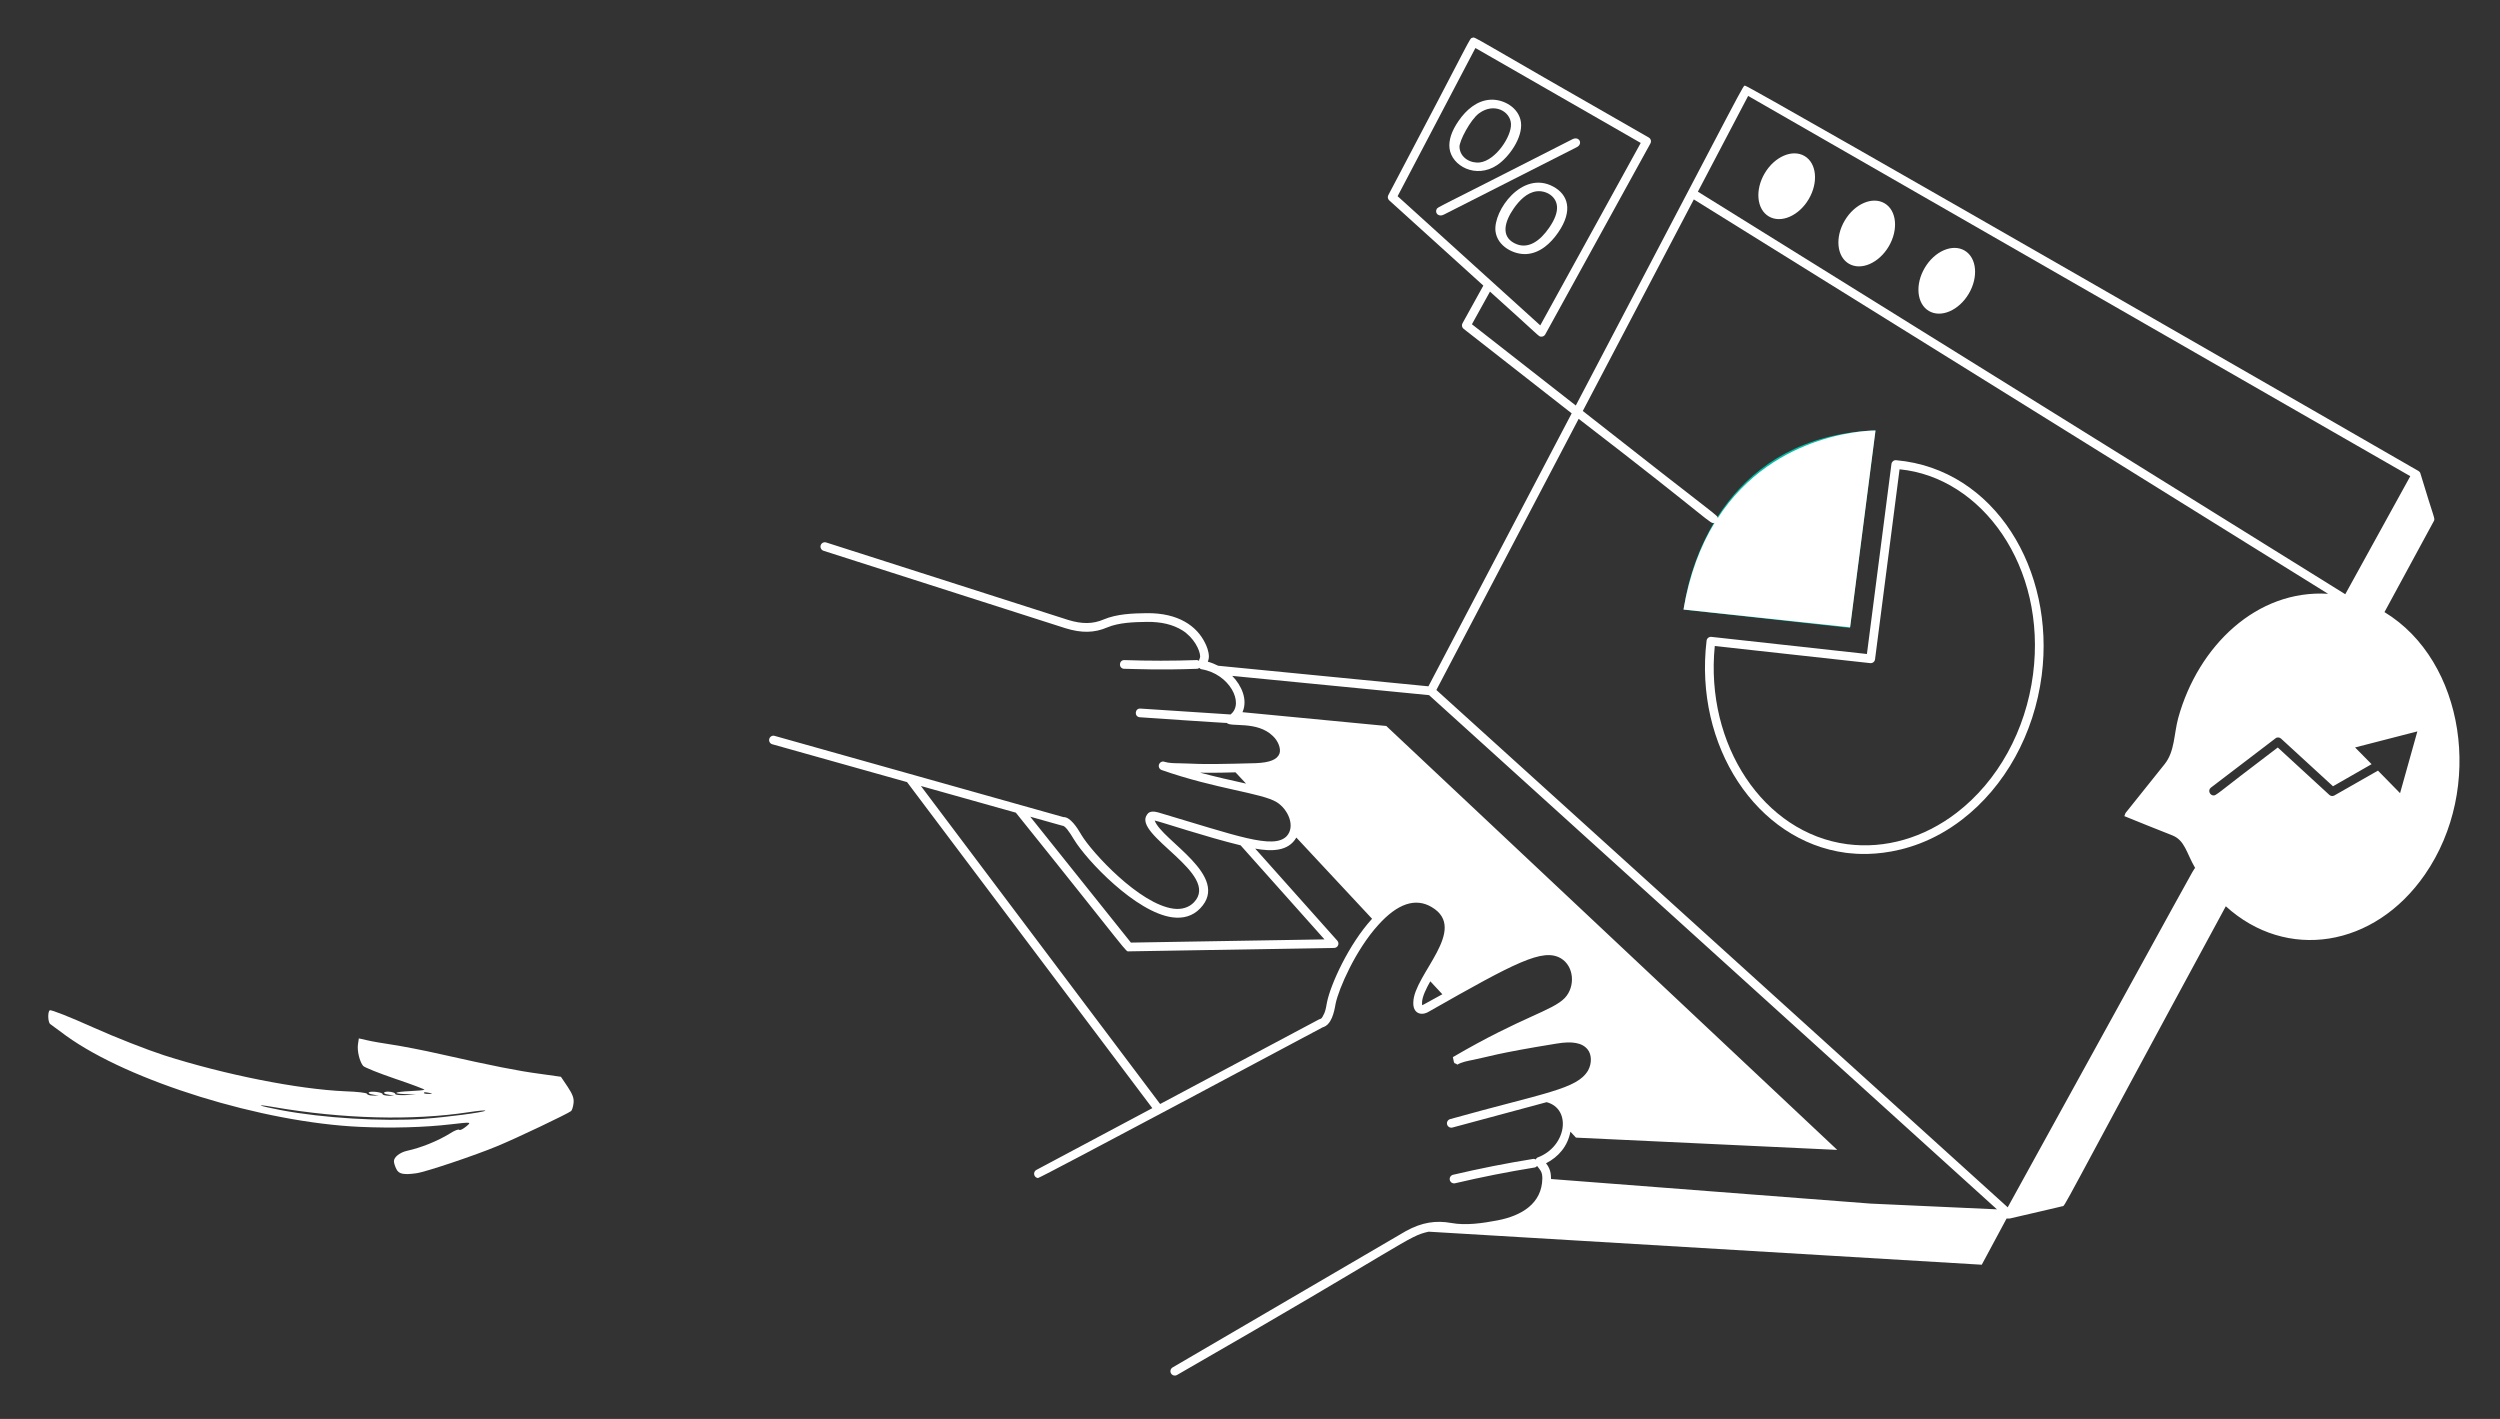 <svg width="629" height="357" viewBox="0 0 629 357" fill="none" xmlns="http://www.w3.org/2000/svg">
<rect x="0" y="0" width="629" height="357" fill="#333333" stroke="none"/>
<g clip-path="url(#clip0_2012_43)">
<path d="M445.035 54.456C448.089 56.259 452.578 54.32 455.063 50.124C457.546 45.927 457.084 41.063 454.03 39.26C450.976 37.456 446.487 39.396 444.002 43.592C441.518 47.789 441.98 52.653 445.035 54.456Z" fill="white"/>
<path d="M465.171 66.348C468.225 68.151 472.714 66.213 475.199 62.016C477.683 57.819 477.22 52.955 474.166 51.152C471.113 49.349 466.623 51.287 464.138 55.484C461.655 59.681 462.117 64.545 465.171 66.348Z" fill="white"/>
<path d="M485.308 78.241C488.362 80.044 492.852 78.104 495.336 73.908C497.82 69.711 497.358 64.848 494.304 63.044C491.25 61.241 486.76 63.181 484.276 67.377C481.792 71.573 482.254 76.436 485.308 78.241Z" fill="white"/>
<path d="M493.616 206.243C504.474 197.907 511.794 184.664 513.698 169.911C517.104 143.518 501.961 117.99 477.041 115.784C476.465 115.748 475.962 116.167 475.888 116.736L469.718 164.545L430.585 160.237C429.987 160.173 429.448 160.601 429.375 161.196C426.208 187.65 441.932 211.591 464.425 214.567C464.874 214.531 479.163 217.343 493.616 206.243ZM431.438 162.538L470.55 166.843C471.143 166.907 471.682 166.488 471.758 165.893L477.93 118.076C498.643 120.074 515.011 142.574 511.519 169.629C509.689 183.81 502.675 196.521 492.274 204.506C484.043 210.827 474.297 213.629 464.821 212.406C464.787 212.402 464.749 212.397 464.715 212.393C443.711 209.612 428.956 187.37 431.438 162.538Z" fill="white"/>
<path d="M390.752 46.922C382.96 42.77 375.636 53.058 376.269 58.202C376.732 61.965 380.882 64.112 384.054 63.916C387.409 63.717 390.121 61.288 392.038 58.497C395.878 52.924 394.504 48.92 390.752 46.922ZM389.773 57.289C387.556 60.525 384.416 62.995 380.967 61.16C377.558 59.355 378.633 55.683 380.81 52.516C382.213 50.485 384.182 48.409 386.65 48.129C388.973 47.877 391.608 49.356 391.748 52.036C391.826 53.51 391.167 55.266 389.773 57.289Z" fill="white"/>
<path d="M376.667 41.544C379.66 39.559 383.157 34.633 382.675 30.788C382.205 27.073 378.265 24.884 374.93 25.093C371.557 25.302 368.859 27.67 366.958 30.449C365.207 32.992 364.457 35.285 364.699 37.324C365.226 41.726 371.317 45.093 376.667 41.544ZM372.104 28.526C375.906 25.716 380.006 27.987 380.164 31.177C380.322 34.317 376.321 40.375 372.311 40.873C370.058 41.141 367.345 39.751 367.205 36.987C367.128 35.509 369.944 30.131 372.104 28.526Z" fill="white"/>
<path d="M395.584 35.052C360.135 53.14 361.779 52.024 361.454 52.645C360.955 53.577 361.947 54.712 363.302 53.981L396.717 37.03C398.376 36.197 397.326 34.137 395.584 35.052Z" fill="white"/>
<path d="M465.437 157.985L471.851 108.284C435.599 109.748 425.387 139.738 423.626 153.381L465.437 157.985Z" fill="#00BFA6"/>
<g clip-path="url(#clip1_2012_43)">
<path d="M295.277 228.627C286.703 227.521 274.711 214.442 272.09 210.078L271.884 209.728C271.067 208.315 269.256 205.501 267.574 205.586L194.901 185.147C194.328 184.961 193.71 185.322 193.549 185.905C193.382 186.489 193.725 187.094 194.309 187.256L228.215 196.777L289.929 278.811L260.765 294.344C259.814 294.847 260.087 296.265 261.14 296.401C261.641 296.466 332.276 258.746 332.753 258.49C334.991 257.869 335.656 254.778 336.039 252.534C336.805 248.814 341.052 239.002 346.784 232.705C351.642 227.31 356.158 225.806 360.231 228.233C369.612 233.787 355.743 245.201 355.593 252.137C355.429 254.94 357.55 255.754 359.573 254.483C381.326 242.118 388.167 238.506 392.688 241.096C396.044 243.076 396.418 248.164 393.733 251.06C390.549 254.377 382.981 255.764 365.544 265.972C365.919 268.25 365.998 267.184 366.645 267.868C367.814 267.199 369.211 266.939 370.669 266.651C374.081 265.984 376.332 265.038 391.554 262.581C395.593 261.892 398.098 262.358 399.451 264.049C400.485 265.319 400.532 267.537 399.578 269.297C396.811 274.076 388.719 274.893 364.864 281.566C364.281 281.724 363.931 282.327 364.089 282.912C364.248 283.492 364.85 283.841 365.438 283.687L389.132 277.306C395.47 278.987 394.204 288.462 386.884 291.215C386.648 291.301 386.508 291.513 386.383 291.722C386.187 291.629 385.985 291.536 385.755 291.583C379.014 292.666 372.23 294.01 365.59 295.573C364.997 295.712 364.635 296.305 364.771 296.893C364.915 297.497 365.523 297.848 366.093 297.711C372.684 296.156 379.418 294.826 386.108 293.745C386.371 293.703 386.577 293.544 386.739 293.357C387.677 294.58 388.05 294.901 388.052 296.545C387.935 302.779 382.91 305.869 376.772 307.046C373.068 307.757 368.786 308.383 365.132 307.7C361.32 307.022 357.78 307.489 353.673 309.768L295.024 344.048C294.504 344.357 294.326 345.029 294.63 345.553C294.943 346.076 295.616 346.247 296.138 345.946C354.337 312.515 354.142 311.033 359.457 309.893L498.612 318.203L504.858 306.577C504.939 306.579 505.534 306.6 505.614 306.587C506.849 306.301 519.348 303.411 518.841 303.494C519.747 303.276 516.765 307.809 560.014 228.017C575.24 241.868 597.382 238.479 610.12 220.011C625.072 198.367 620.121 166.258 599.934 154.004C606.269 142.326 612.606 130.641 612.351 131.113C612.745 130.393 612.466 130.768 608.961 119.072C608.884 118.823 608.718 118.649 608.513 118.516C608.102 118.247 439.759 21.357 439.083 21.563C438.377 21.769 441.333 16.549 396.471 102.027L370.336 81.583L374.88 73.37C387.8 84.974 387.046 84.617 387.684 84.699C388.118 84.755 388.569 84.543 388.786 84.141L415.248 36.083C415.536 35.559 415.353 34.9 414.833 34.603C368.75 8.29 371.288 9.253 370.462 9.509C369.605 9.759 371.053 7.932 349.299 49.097C349.064 49.542 349.163 50.081 349.535 50.419L373.209 71.854L367.963 81.34C367.703 81.811 367.822 82.402 368.246 82.733L395.435 104.002L359.393 172.676L306.492 167.502C305.66 167.086 304.787 166.72 303.892 166.484C304.023 166.134 304.15 165.718 304.158 165.188C304.14 163.828 303.559 162.492 303.228 161.84C301.169 157.548 296.513 154.193 288.548 154.273C285.013 154.309 280.969 154.466 277.698 155.85C274.999 157.013 272.243 157.055 268.744 155.972L207.866 136.483C207.293 136.297 206.671 136.618 206.485 137.195C206.302 137.771 206.621 138.387 207.198 138.574L268.084 158.066C272.136 159.319 275.355 159.246 278.562 157.867C281.458 156.643 285.244 156.505 288.572 156.468C292.172 156.427 295.085 157.122 297.47 158.589C300.393 160.427 301.94 163.595 301.962 165.186C301.96 165.402 301.882 165.604 301.749 165.932C301.715 166.018 301.691 166.16 301.654 166.258C301.496 166.179 301.351 166.068 301.164 166.073C295.162 166.287 289.019 166.29 282.907 166.079C281.522 166.028 281.349 168.085 282.729 168.263C286.249 168.325 291.473 168.611 301.245 168.269C301.441 168.26 301.584 168.137 301.741 168.042C301.898 168.196 302.07 168.345 302.303 168.384C309.326 169.523 313.187 176.971 309.6 179.759L286.927 178.276C285.525 178.176 285.317 180.276 286.715 180.456C287.154 180.513 309.098 181.976 308.665 181.892C309.656 183.02 316.284 181.296 320.256 185.183C321.619 186.456 322.345 188.404 321.918 189.601C321.355 191.11 319.457 191.875 315.957 192.012C299.876 192.475 300.312 192.061 296.758 192.044C295.48 192.026 294.041 192.014 292.987 191.669C292.427 191.446 291.799 191.789 291.605 192.355C291.41 192.926 291.711 193.544 292.283 193.742C305.944 198.535 317.356 199.481 321.22 201.824C324.181 203.684 325.953 207.973 323.723 210.385C320.388 213.815 311.026 210.21 291.462 204.42C290.792 204.251 289.237 203.825 288.588 204.965C284.828 210.066 307.245 219.886 300.393 227.031C299.129 228.347 297.281 228.886 295.277 228.627ZM371.212 12.081L412.807 35.966L387.531 81.866L351.639 49.364L371.212 12.081ZM358.457 252.593C358.071 252.837 357.828 252.874 357.833 252.936C357.809 252.882 357.761 252.689 357.786 252.222C357.818 250.738 358.88 248.638 359.865 246.897L362.895 250.15C361.529 250.887 361.02 251.175 358.457 252.593ZM608.209 184.02L603.856 199.561L598.297 193.889L587.347 200.129C586.915 200.383 586.435 200.321 586.078 200.01L573.088 188.07C557.27 200.021 557.672 200.236 556.78 200.121C555.992 200.019 555.411 198.825 556.281 198.154L572.497 185.781C572.896 185.435 573.512 185.47 573.909 185.831L586.98 197.826L596.691 192.266L592.539 188.058L608.209 184.02ZM439.832 24.134L606.429 119.808L590.068 149.508L427.188 48.224L439.832 24.134ZM397.193 105.378C431.643 131.881 430.137 131.893 431.39 131.535C427.9 137.283 425.091 144.406 423.558 153.358L465.49 157.834L471.881 108.319C471.881 108.319 446.65 108.001 432.178 130.364C432.067 129.503 433.579 131.219 398.23 103.403L426.167 50.173L585.739 149.4C567.832 148.284 553.078 162.474 548.043 180.635C546.932 184.782 547.183 189.017 544.642 192.229C541.362 196.362 538.088 200.452 534.763 204.579L534.488 205.34C538.487 206.962 542.486 208.584 546.534 210.168C549.739 211.445 550.076 214.567 552.313 218.409C551.821 218.704 553.731 215.642 505.14 303.761L466.559 268.829L361.389 173.6L397.193 105.378ZM310.029 170.054L359.551 174.896L367.833 182.393L502.436 304.272L470.635 302.825L390.245 296.641C390.166 296.184 390.436 294.446 388.98 292.684C392.144 291.06 394.421 288.391 395.116 284.731L396.508 286.225L462.25 289.313L348.785 182.654L312.61 179.188C313.995 176.039 312.378 172.471 310.029 170.054ZM310.856 194.32L313.505 197.156C309.506 196.273 305.669 195.401 301.952 194.405C305.564 194.489 310.219 194.329 310.856 194.32ZM326.159 210.729L345.216 231.167C345.194 231.191 345.173 231.208 345.151 231.233C339.353 237.608 334.809 247.615 333.88 252.13C333.711 253.137 333.544 254.091 333.214 254.908C332.44 256.623 332.316 256.234 331.837 256.493L291.89 277.768L231.699 197.756L255.584 204.463C285.026 241.094 283.094 239.395 284.038 239.36L335.669 238.503C336.606 238.492 337.097 237.38 336.471 236.679L315.816 213.513C319.819 214.247 324.144 214.275 326.159 210.729ZM301.976 228.542C309.799 220.41 292.265 211.45 290.518 206.444C292.46 206.871 303.378 210.563 312.139 212.687L333.238 236.349L284.537 237.157L259.209 205.481L267.248 207.738C267.957 207.705 268.989 209.182 270.202 211.199C273.325 216.402 285.826 229.619 295.013 230.804C297.657 231.146 300.085 230.523 301.976 228.542Z" fill="white"/>
<path d="M16.662 260.617C32.539 272.071 66.093 282.432 90.583 283.52C98.594 283.88 106.768 283.658 113.451 282.876C118.676 282.274 118.676 282.274 117.261 283.442C116.496 284.073 115.72 284.457 115.563 284.267C115.375 284.038 114.352 284.435 113.225 285.173C110.119 287.096 105.912 288.776 102.428 289.54C100.632 289.935 99.109 291.127 99.114 292.146C99.104 292.602 99.401 293.508 99.726 294.135C100.306 295.383 101.545 295.639 104.716 295.197C106.993 294.917 119.715 290.624 125.066 288.383C129.826 286.439 142.879 280.209 143.683 279.547C143.912 279.357 144.21 278.472 144.3 277.567C144.454 276.352 144.095 275.371 142.842 273.463L141.126 270.915L135.892 270.181C130.342 269.453 124.105 268.205 111.007 265.264C106.643 264.26 101.159 263.222 98.805 262.862C96.451 262.502 93.547 262.021 92.415 261.74L90.284 261.261L90.07 262.716C89.804 264.342 90.48 267.109 91.359 268.174C91.672 268.554 95.323 270.018 99.437 271.42C103.62 272.829 106.904 274.083 106.79 274.177C106.637 274.304 105.077 274.439 103.277 274.518C99.183 274.698 98.471 275.158 102.043 275.28L104.703 275.388L102.053 275.527C100.57 275.6 99.425 275.458 99.445 275.249C99.493 274.762 97.171 274.44 96.674 274.85C96.444 275.04 96.911 275.294 97.708 275.403L99.157 275.679L97.681 275.682C96.877 275.642 96.225 275.476 96.277 275.305C96.326 274.818 93.307 274.431 92.809 274.842C92.58 275.031 93.047 275.285 93.844 275.395L95.293 275.67L93.855 275.641C93.044 275.671 92.399 275.436 92.35 275.22C92.308 274.935 89.839 274.67 86.863 274.568C75.001 274.06 56.631 270.417 41.268 265.509C37.148 264.176 29.094 261.038 23.374 258.468C17.654 255.898 12.784 253.969 12.517 254.19C11.988 254.562 12.033 256.955 12.567 257.601C12.762 257.76 14.595 259.125 16.662 260.617ZM68.936 278.552C86.315 281.542 103.772 281.974 117.827 279.842C120.395 279.449 122.31 279.276 122.08 279.465C121.583 279.876 112.54 281.07 106.595 281.499C96.193 282.216 81.312 281.321 70.723 279.316C64.998 278.221 63.615 277.635 68.936 278.552ZM106.759 274.842C106.836 274.779 107.393 274.831 107.943 274.952C108.943 275.151 108.936 275.22 107.916 275.231C106.896 275.241 106.453 275.094 106.759 274.842Z" fill="white"/>
</g>
</g>
<defs>
<clipPath id="clip0_2012_43">
<rect width="629" height="357" fill="white"/>
</clipPath>
<clipPath id="clip1_2012_43">
<rect width="627" height="374" fill="white" transform="translate(10.871 -10.17)"/>
</clipPath>
</defs>
</svg>
